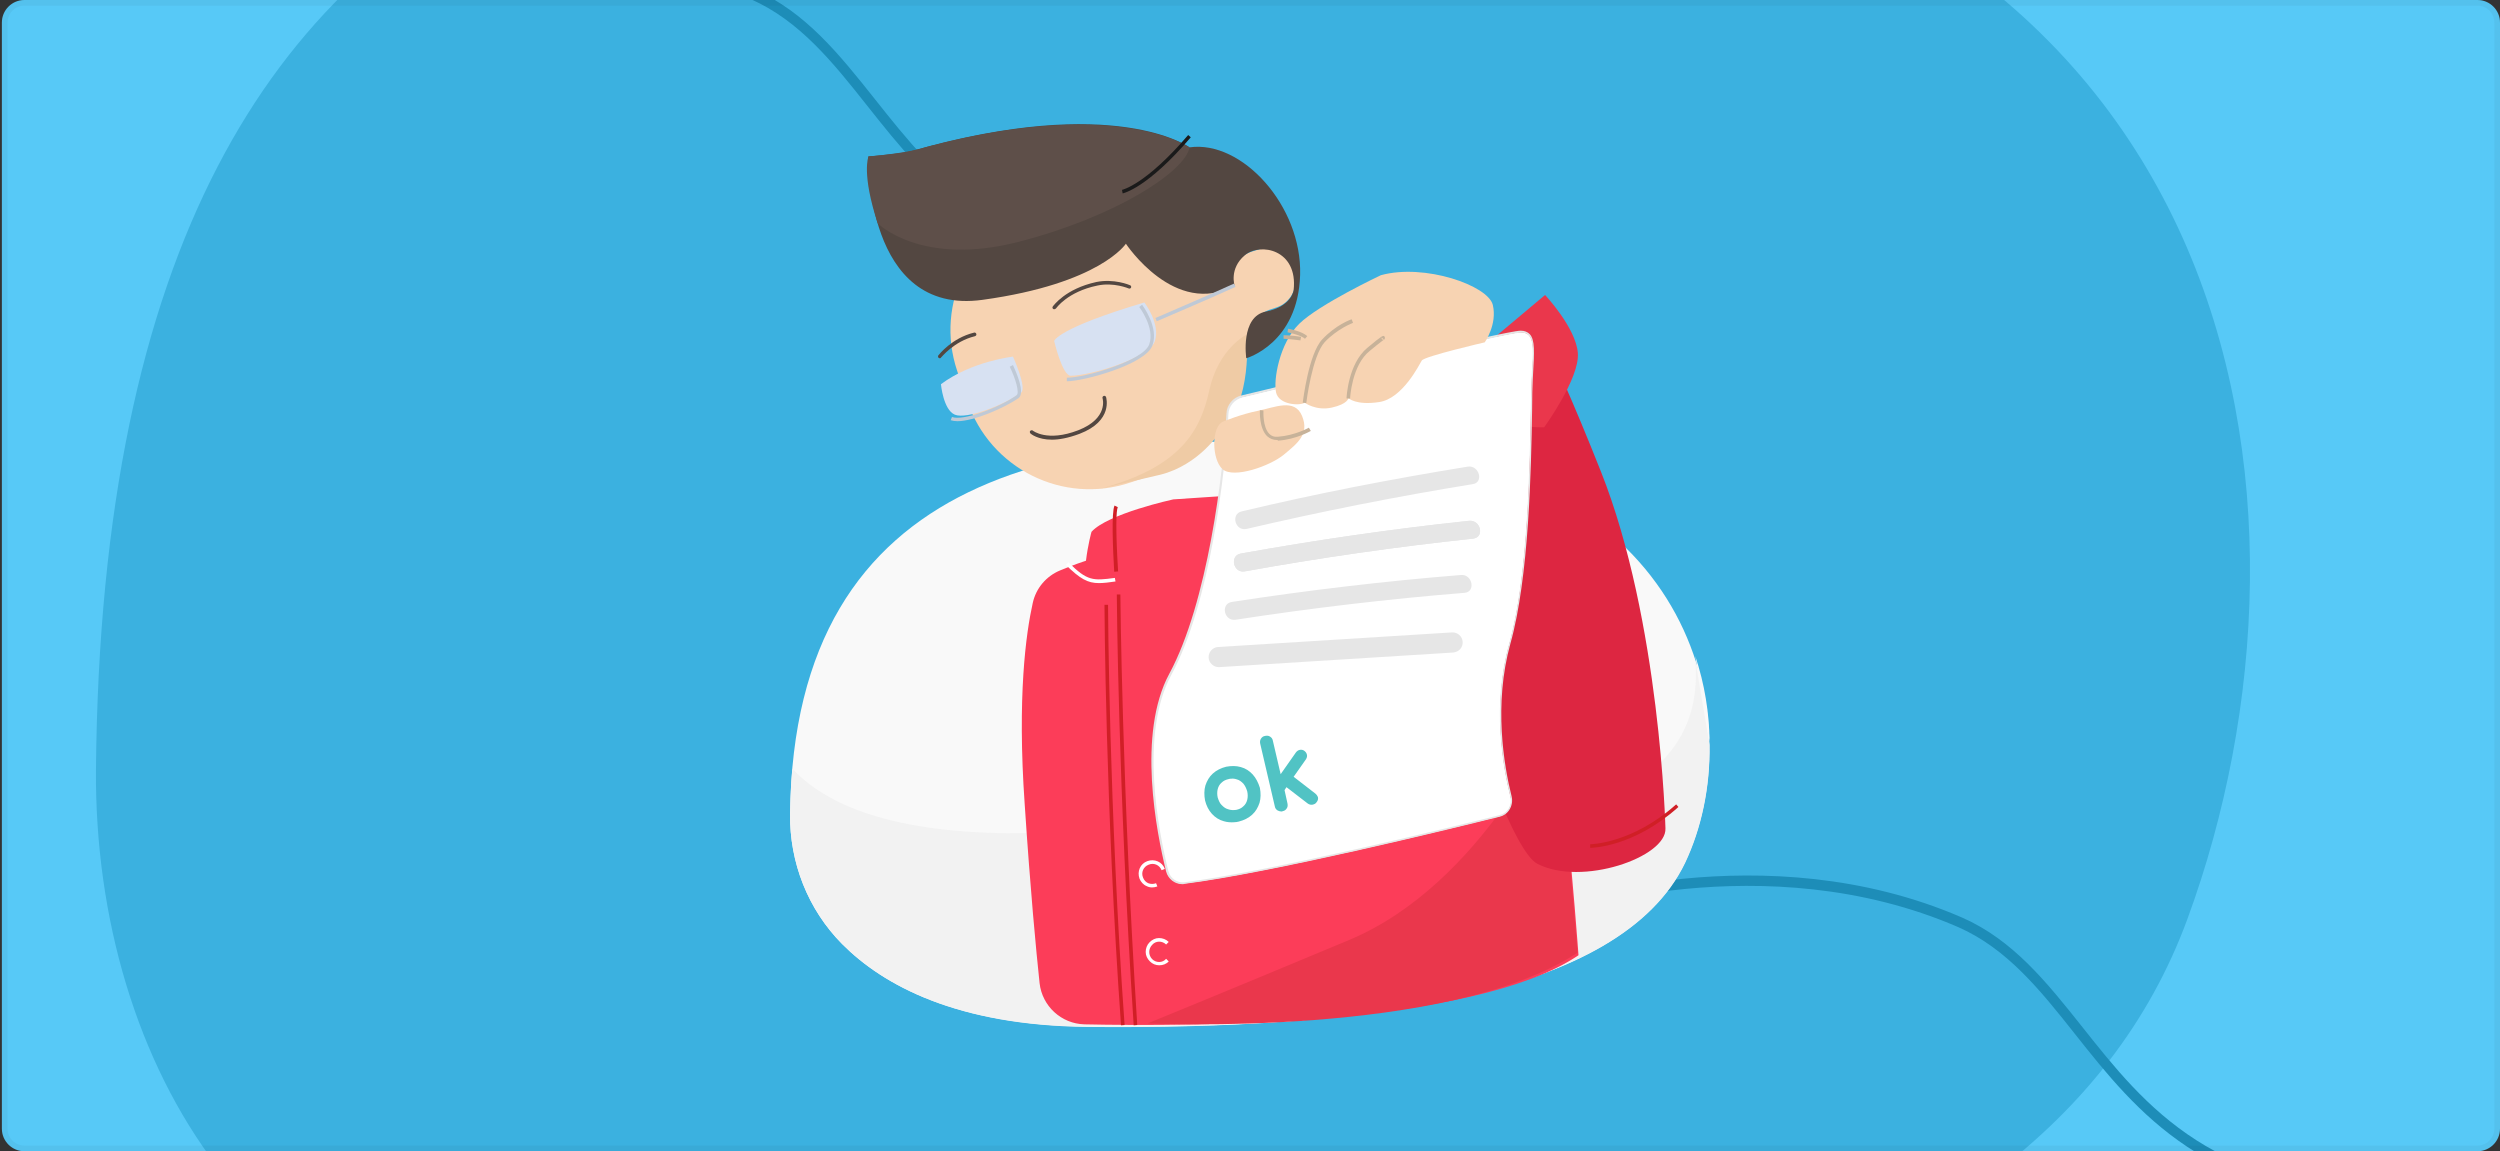 <svg width="443" height="204" viewBox="0 0 443 204" fill="none" xmlns="http://www.w3.org/2000/svg">
<rect x="0" y="0" width="443" height="204" fill="#333333" stroke="none"/>
<g clip-path="url(#clip0_1042_22294)">
<path d="M0.333 4C0.333 1.791 2.124 0 4.333 0H439C441.209 0 443 1.791 443 4V200C443 202.209 441.209 204 439 204H4.333C2.124 204 0.333 202.209 0.333 200V4Z" fill="#57C9F7"/>
<path d="M17.003 136.409C16.821 162.692 24.304 188.152 38.54 206.769C55.605 229.127 85.994 250.755 140.11 251.485C253.178 253.037 360.588 236.336 387.601 162.874C414.613 89.412 398.917 -19.824 265.954 -34.516C137.555 -48.661 18.646 -48.844 17.003 136.409Z" fill="#3BB1E0"/>
<path d="M209.404 48.346C177.213 48.346 164.735 32.703 153.703 18.777C147.554 11.001 141.677 3.677 133.087 -0.121C98.545 -15.131 62.195 -2.472 61.834 -2.382L61.201 -4.1C61.562 -4.19 98.545 -17.12 133.72 -1.839C142.762 2.14 148.73 9.645 155.06 17.602C166.091 31.527 178.66 47.351 212.116 46.447L212.207 48.255C211.212 48.255 210.308 48.346 209.404 48.346Z" fill="#1D8DB8"/>
<path d="M423.375 212.781C391.185 212.781 378.706 197.137 367.675 183.212C361.526 175.436 355.649 168.112 347.058 164.314C312.517 149.304 276.167 161.963 275.805 162.053L275.172 160.335C275.534 160.245 312.517 147.315 347.691 162.596C356.734 166.575 362.702 174.08 369.031 182.037C380.063 195.962 392.632 211.786 426.088 210.882L426.178 212.69C425.184 212.69 424.28 212.781 423.375 212.781Z" fill="#1D8DB8"/>
<path d="M140.003 144.201C139.888 152.825 143.165 161.162 149.202 167.256C156.503 174.615 169.554 181.687 192.666 181.917C241.017 182.434 287.012 176.972 298.568 152.825C310.124 128.678 300.81 84.007 243.892 79.235C189.044 74.635 140.693 83.432 140.003 144.201Z" fill="#F9F9F9"/>
<path d="M298.625 152.883C287.069 176.972 241.075 182.434 192.724 181.974C169.612 181.744 156.561 174.615 149.259 167.313C143.165 161.162 139.888 152.825 140.003 144.201C140.06 141.442 140.175 138.739 140.405 136.21C146.097 142.361 157.711 147.823 181.11 147.651C234.291 147.363 303.684 155.815 300.407 116.892L302.937 132.013C303.052 139.659 301.442 146.903 298.625 152.883Z" fill="#F2F2F2"/>
<path d="M222.792 44.279L221.7 44.624C219.17 45.486 217.848 48.189 218.71 50.661L218.365 49.626C214.341 37.553 201.29 31.056 189.217 35.08L184.042 36.805C172.084 40.83 165.587 53.765 169.612 65.724L171.394 71.071C175.418 83.029 188.354 89.526 200.313 85.501L205.659 83.719C219.17 79.177 221.01 67.219 220.953 60.722C220.953 58.02 222.62 55.605 225.207 54.8L226.242 54.455C228.772 53.593 230.094 50.891 229.231 48.419L228.887 47.326C228.024 44.739 225.322 43.417 222.792 44.279Z" fill="#F7D3B2"/>
<path d="M194.736 86.651C208.937 82.914 212.674 76.59 214.283 69.173C215.893 61.757 220.895 59.285 220.895 59.285C220.895 59.285 222.102 71.358 216.181 76.532C216.181 76.532 212.501 82.397 205.602 84.121L194.736 86.651Z" fill="#EFCBA5"/>
<path d="M207.901 88.491C207.901 88.491 196.288 91.021 193.413 94.24C193.413 94.24 192.781 96.482 192.436 99.357C192.436 99.357 190.136 100.104 187.836 101.082C185.364 102.117 183.582 104.244 183.007 106.831C181.8 112.235 180.247 123.389 181.57 142.419C182.605 158.057 183.582 168.233 184.214 174.212C184.674 178.294 188.066 181.399 192.148 181.514C210.776 181.916 261.082 181.859 279.71 169.268C279.71 169.268 275.973 117.41 270.626 94.643C269.246 88.721 263.784 84.696 257.69 85.156L207.901 88.491Z" fill="#FC3D59"/>
<path d="M275.686 127.298C275.686 127.298 262.865 156.62 239.063 166.566C215.261 176.512 203.36 181.342 203.36 181.342C203.36 181.342 256.713 183.929 279.538 168.808C279.538 168.808 277.238 140.464 275.686 127.298Z" fill="#EA374C"/>
<path d="M295.118 146.788C295.118 146.788 294.198 109.993 283.677 83.546C273.156 57.1 270.799 55.663 270.799 55.663C270.799 55.663 253.838 67.621 249.181 72.623C244.524 77.625 264.589 148.973 272.408 153.055C280.227 157.137 295.348 151.905 295.118 146.788Z" fill="#DD2641"/>
<path d="M262.692 61.584L273.788 52.27C273.788 52.27 279.25 58.077 279.595 62.562C279.94 67.046 273.616 75.727 273.616 75.727C273.616 75.727 255.161 76.36 262.692 61.584Z" fill="#EA374C"/>
<path d="M217.503 73.371C217.56 71.933 218.595 70.726 219.975 70.381L225.954 68.944C225.954 68.944 266.831 58.825 269.476 58.882C272.121 58.94 271.776 61.642 271.431 67.334C271.086 73.025 271.603 99.3 267.464 114.133C264.359 125.171 266.429 136.325 267.694 141.269C268.096 142.764 267.176 144.259 265.682 144.661C256.253 147.019 225.207 154.608 209.856 156.562C208.476 156.735 207.154 155.872 206.809 154.493C205.199 148.111 201.577 130.288 207.327 119.595C213.996 107.234 216.928 84.754 217.503 73.371Z" fill="white"/>
<path d="M209.511 156.677C208.189 156.677 206.982 155.757 206.637 154.435C204.912 147.421 201.462 130.001 207.212 119.365C213.996 106.774 216.813 83.719 217.33 73.255C217.388 71.761 218.48 70.438 219.918 70.093L225.897 68.656C227.564 68.254 266.659 58.595 269.476 58.595C270.166 58.595 270.684 58.825 271.086 59.227C272.006 60.262 271.891 62.447 271.661 66.184L271.603 67.276C271.546 68.369 271.488 70.323 271.488 72.738C271.316 83.029 270.971 102.174 267.636 114.075C264.647 124.884 266.487 135.635 267.866 141.154C268.039 141.902 267.924 142.707 267.521 143.397C267.119 144.086 266.487 144.546 265.739 144.719C256.54 147.019 225.264 154.665 209.856 156.62C209.799 156.677 209.626 156.677 209.511 156.677ZM217.675 73.371C217.158 83.834 214.398 106.946 207.557 119.595C201.865 130.116 205.314 147.421 207.039 154.378C207.384 155.642 208.591 156.505 209.914 156.332C225.264 154.378 256.54 146.731 265.739 144.431C266.429 144.259 267.004 143.856 267.349 143.224C267.694 142.649 267.809 141.902 267.636 141.269C266.257 135.75 264.359 124.941 267.406 114.075C270.741 102.174 271.028 83.087 271.258 72.796C271.316 70.323 271.316 68.426 271.373 67.276L271.431 66.184C271.661 62.677 271.776 60.377 270.913 59.457C270.626 59.112 270.166 58.94 269.534 58.94C266.774 58.94 226.472 68.886 226.069 69.001L220.09 70.438C218.71 70.841 217.733 71.991 217.675 73.371Z" fill="#E6E6E6"/>
<path d="M200.888 181.687C198.128 139.314 197.898 105.681 197.898 105.336H198.53C198.53 105.681 198.818 139.314 201.52 181.629L200.888 181.687Z" fill="#D01F26"/>
<path d="M198.645 181.687C195.885 143.224 195.713 107.521 195.713 107.176H196.345C196.345 107.521 196.518 143.224 199.277 181.629L198.645 181.687Z" fill="#D01F26"/>
<path d="M204.165 157.252C203.82 157.252 203.532 157.195 203.187 157.022C202.612 156.792 202.152 156.275 201.922 155.7C201.463 154.435 202.037 153.055 203.302 152.595C204.567 152.135 205.947 152.71 206.407 153.975L205.832 154.205C205.487 153.285 204.452 152.825 203.532 153.228C202.612 153.573 202.152 154.607 202.555 155.527C202.727 155.987 203.072 156.332 203.475 156.505C203.935 156.677 204.395 156.677 204.855 156.505L205.085 157.08C204.74 157.195 204.452 157.252 204.165 157.252Z" fill="white"/>
<path d="M205.429 171.05C204.797 171.05 204.222 170.82 203.762 170.36C203.302 169.9 203.015 169.326 203.015 168.693C203.015 168.061 203.245 167.428 203.705 166.968C204.165 166.508 204.739 166.221 205.372 166.221C206.004 166.221 206.637 166.451 207.097 166.911L206.637 167.371C205.947 166.681 204.797 166.681 204.165 167.428C203.82 167.773 203.647 168.233 203.647 168.693C203.647 169.153 203.82 169.613 204.165 169.958C204.854 170.648 206.004 170.648 206.637 169.9L207.097 170.36C206.694 170.82 206.062 171.05 205.429 171.05Z" fill="white"/>
<path d="M244.697 48.763C244.697 48.763 233.716 53.938 230.209 57.387C226.702 60.837 225.61 67.391 226.127 69.576C226.644 71.76 230.324 71.933 231.186 71.358C231.186 71.358 233.199 72.853 236.016 72.22C238.833 71.588 238.948 70.553 238.948 70.553C238.948 70.553 240.27 71.876 244.41 71.243C248.549 70.611 251.481 64.631 251.941 63.884C252.401 63.137 263.095 60.664 263.095 60.664C263.095 60.664 265.337 57.502 264.532 54.053C263.727 50.603 252.459 46.636 244.697 48.763Z" fill="#F7D3B2"/>
<path d="M216.756 74.693C216.756 74.693 219.975 73.37 222.907 72.795C225.84 72.22 229.404 70.496 230.727 73.715C232.049 76.935 229.922 78.545 227.507 80.557C225.092 82.569 218.596 84.869 216.641 83.144C214.686 81.419 214.629 75.555 216.756 74.693Z" fill="#F7D3B2"/>
<path d="M231.474 71.416L230.841 71.358C230.899 71.013 231.876 62.734 234.291 60.147C236.706 57.56 239.408 56.583 239.523 56.583L239.753 57.215C239.753 57.215 237.051 58.192 234.751 60.607C232.509 63.022 231.474 71.358 231.474 71.416Z" fill="#C7B299"/>
<path d="M239.235 70.611H238.603C238.603 70.381 238.89 64.459 242.283 61.642C245.042 59.342 245.1 59.4 245.33 59.63C245.387 59.745 245.502 59.917 245.272 60.205L244.812 59.802C244.812 59.86 244.812 59.975 244.87 60.09C244.985 60.205 245.157 60.205 245.215 60.205C245.157 60.262 244.755 60.492 242.742 62.159C239.523 64.689 239.235 70.553 239.235 70.611Z" fill="#C7B299"/>
<path d="M226.299 77.97C225.609 77.97 225.034 77.74 224.517 77.28C223.08 75.843 223.252 72.795 223.252 72.68L223.884 72.738C223.884 72.795 223.712 75.67 224.919 76.877C225.322 77.28 225.782 77.452 226.414 77.395C229.519 77.165 231.933 75.785 231.933 75.785L232.278 76.36C232.163 76.417 229.691 77.855 226.472 78.085C226.414 77.97 226.357 77.97 226.299 77.97Z" fill="#C7B299"/>
<path d="M230.439 60.32C228.772 60.09 227.449 60.032 227.449 60.032V59.4C227.507 59.4 228.829 59.4 230.554 59.687L230.439 60.32Z" fill="#C7B299"/>
<path d="M231.244 60.032C230.611 59.457 228.772 58.997 228.139 58.882L228.254 58.25C228.369 58.25 230.784 58.71 231.646 59.572L231.244 60.032Z" fill="#C7B299"/>
<path d="M194.736 103.324C192.724 103.324 191.401 102.577 188.872 100.104L189.332 99.644C192.666 102.979 193.701 102.922 197.553 102.404L197.668 103.037C196.518 103.209 195.541 103.324 194.736 103.324Z" fill="white"/>
<path d="M197.438 101.312C197.208 97.402 196.921 90.733 197.496 89.583L198.071 89.871C197.783 90.446 197.668 93.723 198.128 101.254L197.438 101.312Z" fill="#D01F26"/>
<path d="M186.4 77.912C183.87 77.912 182.663 76.877 182.605 76.82C182.49 76.705 182.433 76.475 182.548 76.36C182.663 76.245 182.892 76.187 183.007 76.302C183.007 76.302 185.537 78.372 191.056 76.245C196.518 74.118 195.368 70.553 195.368 70.553C195.311 70.381 195.426 70.208 195.598 70.151C195.771 70.093 195.943 70.208 196.001 70.381C196.001 70.438 197.323 74.578 191.286 76.877C189.274 77.625 187.664 77.912 186.4 77.912Z" fill="#534741"/>
<path d="M153.859 27.721C153.859 27.721 153.227 56.008 174.096 53.133C194.966 50.258 199.508 43.187 199.508 43.187C199.508 43.187 208.19 56.352 218.768 50.603C218.768 50.603 217.791 47.614 220.55 45.256C223.31 42.899 230.037 44.221 229.232 51.408C229.232 51.408 228.944 54.283 224.345 55.203C219.746 56.065 220.838 63.482 220.838 63.482C220.838 63.482 230.037 60.894 230.382 48.706C230.727 36.517 220.091 24.789 210.777 26.111C210.777 26.111 197.668 16.453 161.621 26.744C159.723 27.261 153.859 27.721 153.859 27.721Z" fill="#534741"/>
<path d="M166.737 68.081C166.737 68.081 167.139 72.623 169.209 73.485C171.279 74.348 177.948 71.76 180.937 69.576C182.03 68.771 179.5 63.194 179.5 63.194C179.5 63.194 172.199 63.999 166.737 68.081Z" fill="#D7E1F2"/>
<path d="M202.785 53.593C202.785 53.593 205.717 57.445 204.625 60.492C203.533 63.539 193.011 66.586 189.734 66.586C188.24 66.586 186.802 60.434 186.802 60.434C186.802 60.434 187.147 58.25 202.785 53.593Z" fill="#D7E1F2"/>
<path d="M204.97 56.927L204.74 56.352C204.855 56.295 213.881 52.443 218.653 50.258L218.94 50.833C214.169 53.018 205.085 56.87 204.97 56.927Z" fill="#BFC9D6"/>
<path d="M169.669 74.635C169.209 74.635 168.806 74.578 168.461 74.463L168.691 73.888C170.589 74.635 177.028 72.278 180.132 70.036C180.707 69.633 179.96 67.104 178.925 64.976L179.5 64.689C180.017 65.839 181.742 69.633 180.477 70.553C177.89 72.335 172.543 74.635 169.669 74.635Z" fill="#BFC9D6"/>
<path d="M189.044 67.564V66.931C192.264 66.931 202.613 63.942 203.648 61.01C204.682 58.135 201.923 54.455 201.865 54.398L202.383 53.995C202.498 54.168 205.372 58.02 204.222 61.182C203.073 64.574 192.034 67.564 189.044 67.564Z" fill="#BFC9D6"/>
<path d="M155.526 39.565C155.526 39.565 163.173 47.326 180.535 42.842C197.898 38.357 210.087 30.308 210.776 26.111C210.776 26.111 197.726 17.085 163.92 26.111C163.92 26.111 161.275 27.089 153.916 27.721C153.859 27.721 152.651 30.826 155.526 39.565Z" fill="#5E4F49"/>
<path d="M198.933 34.275L198.818 33.643L198.875 33.93L198.818 33.643C198.875 33.643 203.015 32.723 210.546 23.927L211.006 24.329C203.302 33.355 199.105 34.218 198.933 34.275Z" fill="#1A1A1A"/>
<path d="M281.779 150.238V149.606C281.837 149.606 289.253 149.491 297.015 142.534L297.417 142.994C289.483 150.123 282.124 150.238 281.779 150.238Z" fill="#D01F26"/>
<path d="M260.105 82.684C246.652 84.869 233.256 87.456 220.033 90.618C218.02 91.078 218.883 94.183 220.895 93.723C234.176 90.618 247.514 87.974 260.967 85.789C262.979 85.501 262.117 82.397 260.105 82.684Z" fill="#E6E6E6"/>
<path d="M260.334 92.285C246.766 93.723 233.313 95.677 219.86 98.092C217.847 98.437 218.537 101.599 220.55 101.254C233.945 98.839 247.456 96.885 261.024 95.447C263.094 95.217 262.404 92.113 260.334 92.285Z" fill="#E6E6E6"/>
<path d="M258.898 101.887C245.329 102.979 231.761 104.589 218.308 106.659C216.238 106.946 216.871 110.108 218.94 109.821C232.394 107.751 245.962 106.141 259.53 105.049C261.542 104.876 260.91 101.714 258.898 101.887Z" fill="#E6E6E6"/>
<path d="M221.987 137.245C221.412 136.612 220.722 136.152 219.86 135.922C219.055 135.692 218.192 135.692 217.273 135.865C216.353 136.095 215.548 136.497 214.915 137.072C214.283 137.647 213.88 138.337 213.593 139.199C213.363 140.004 213.363 140.924 213.536 141.844C213.766 142.764 214.168 143.569 214.743 144.201C215.318 144.834 216.008 145.294 216.87 145.524C217.445 145.696 218.077 145.753 218.767 145.696C218.997 145.696 219.285 145.639 219.515 145.581C220.435 145.351 221.24 144.949 221.872 144.374C222.504 143.799 222.907 143.109 223.194 142.246C223.424 141.442 223.424 140.522 223.252 139.602C222.964 138.682 222.562 137.877 221.987 137.245ZM217.618 143.396C217.158 143.281 216.813 142.994 216.468 142.649C216.123 142.304 215.95 141.844 215.778 141.327C215.663 140.809 215.663 140.292 215.778 139.832C215.893 139.372 216.123 138.969 216.468 138.682C216.813 138.337 217.215 138.164 217.733 138.049C217.847 137.992 218.02 137.992 218.135 137.992C218.48 137.935 218.825 137.992 219.17 138.107C219.63 138.222 219.975 138.509 220.32 138.854C220.607 139.199 220.837 139.659 221.01 140.234C221.125 140.752 221.125 141.269 221.01 141.729C220.895 142.189 220.665 142.591 220.32 142.879C219.975 143.224 219.572 143.396 219.055 143.511C218.537 143.569 218.077 143.569 217.618 143.396Z" fill="#51C3C4"/>
<path d="M233.026 140.579L229.231 137.647L231.416 134.543C231.588 134.255 231.646 134.025 231.588 133.738C231.531 133.45 231.358 133.22 231.128 133.048C230.898 132.875 230.611 132.818 230.323 132.875C230.036 132.933 229.806 133.105 229.633 133.335L226.931 137.187L225.552 131.265C225.494 130.92 225.322 130.69 225.034 130.518C224.804 130.346 224.459 130.346 224.172 130.403C223.827 130.461 223.597 130.633 223.424 130.92C223.252 131.208 223.252 131.495 223.309 131.783L225.896 142.879C225.954 143.224 226.126 143.454 226.414 143.626C226.644 143.741 226.874 143.799 227.104 143.799C227.161 143.799 227.219 143.799 227.276 143.741C227.621 143.684 227.851 143.511 228.024 143.224C228.196 142.994 228.196 142.649 228.139 142.362L227.621 140.004L227.966 139.487L231.703 142.362C231.933 142.534 232.221 142.649 232.566 142.591C232.853 142.534 233.141 142.419 233.313 142.132C233.543 141.844 233.6 141.557 233.543 141.269C233.428 140.982 233.256 140.752 233.026 140.579Z" fill="#51C3C4"/>
<path d="M259.185 113.73C259.128 112.753 258.265 112.006 257.288 112.063L215.836 114.65C214.859 114.708 214.111 115.57 214.169 116.547C214.226 117.467 215.031 118.215 215.951 118.215C216.008 118.215 216.008 118.215 216.066 118.215L257.518 115.628C258.553 115.513 259.243 114.708 259.185 113.73Z" fill="#E6E6E6"/>
<path d="M260.334 92.285C246.766 93.723 233.313 95.677 219.86 98.092C217.847 98.437 218.537 101.599 220.55 101.254C233.945 98.839 247.456 96.885 261.024 95.447C263.094 95.217 262.404 92.113 260.334 92.285Z" fill="#E6E6E6"/>
<path d="M302.937 131.381L300.407 116.26C302.075 121.262 302.879 126.379 302.937 131.381Z" fill="#F9F9F9"/>
<path d="M166.507 63.482C166.45 63.482 166.392 63.482 166.335 63.424C166.22 63.309 166.162 63.137 166.277 62.964C166.392 62.849 168.634 59.917 172.601 58.94C172.774 58.882 172.946 58.997 173.004 59.17C173.061 59.342 172.946 59.515 172.774 59.572C168.979 60.492 166.794 63.367 166.737 63.367C166.679 63.482 166.622 63.482 166.507 63.482Z" fill="#534741"/>
<path d="M186.802 54.8C186.744 54.8 186.687 54.8 186.629 54.743C186.457 54.628 186.457 54.455 186.572 54.283C186.687 54.168 188.757 51.178 194.276 49.971C197.38 49.338 200.14 50.488 200.255 50.546C200.428 50.603 200.485 50.833 200.428 50.948C200.37 51.121 200.14 51.178 200.025 51.121C200.025 51.121 197.323 49.971 194.448 50.603C189.159 51.696 187.147 54.628 187.147 54.628C187.032 54.743 186.917 54.8 186.802 54.8Z" fill="#534741"/>
</g>
<path d="M4.333 0.5H439C440.933 0.5 442.5 2.067 442.5 4V200C442.5 201.933 440.933 203.5 439 203.5H4.333C2.401 203.5 0.833 201.933 0.833 200V4C0.833 2.067 2.401 0.5 4.333 0.5Z" stroke="black" stroke-opacity="0.04"/>
<defs>
<clipPath id="clip0_1042_22294">
<path d="M0.333 4C0.333 1.791 2.124 0 4.333 0H439C441.209 0 443 1.791 443 4V200C443 202.209 441.209 204 439 204H4.333C2.124 204 0.333 202.209 0.333 200V4Z" fill="white"/>
</clipPath>
</defs>
</svg>
